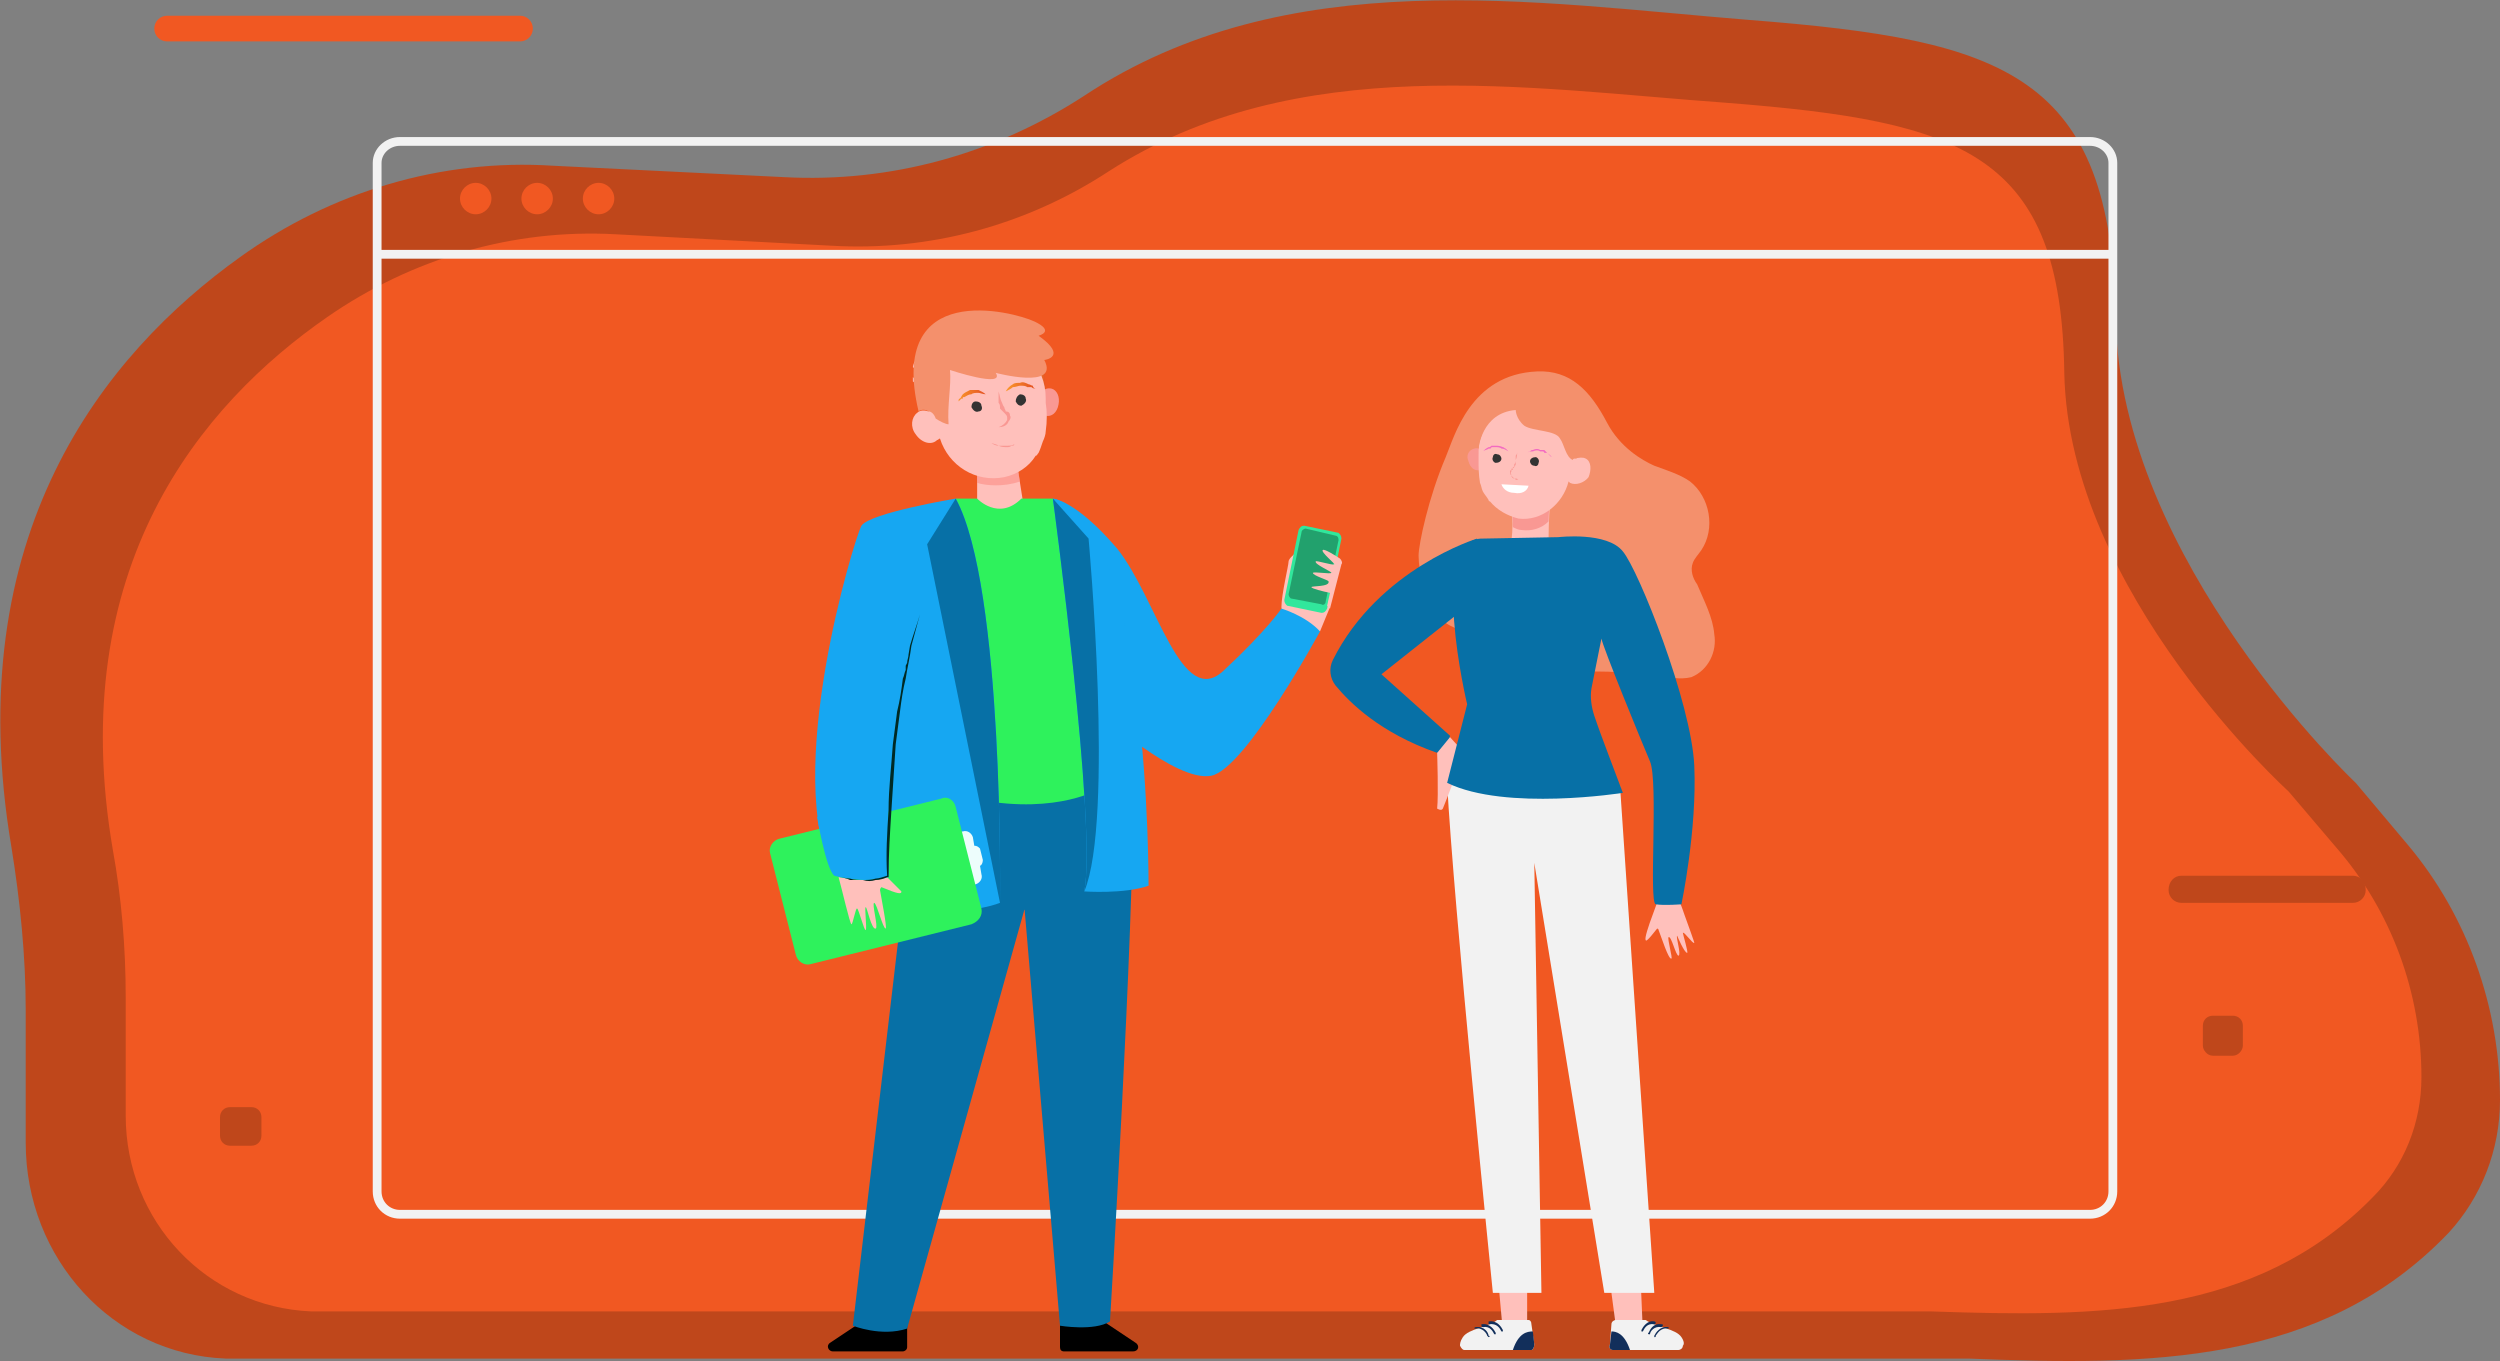 <?xml version="1.0" encoding="UTF-8"?> <!-- Creator: CorelDRAW X7 --> <svg xmlns="http://www.w3.org/2000/svg" xmlns:xlink="http://www.w3.org/1999/xlink" xml:space="preserve" width="1750px" height="953px" style="shape-rendering:geometricPrecision; text-rendering:geometricPrecision; image-rendering:optimizeQuality; fill-rule:evenodd; clip-rule:evenodd" viewBox="0 0 1750 953"><rect x="0" y="0" width="1750" height="953" fill="#808080" stroke="none"/> <defs> <style type="text/css"> <![CDATA[ .str0 {stroke:#F2F2F2;stroke-width:6.149} .fil2 {fill:none} .fil5 {fill:black} .fil19 {fill:#002A24} .fil8 {fill:#0770A6} .fil7 {fill:#0770A6} .fil24 {fill:#122F5B} .fil17 {fill:#16A7F2} .fil16 {fill:#16A7F2} .fil15 {fill:#2EF25C} .fil20 {fill:#31E79C} .fil12 {fill:#333333} .fil0 {fill:#BF471B} .fil4 {fill:#BF471B} .fil18 {fill:#EDFDFC} .fil1 {fill:#F15822} .fil3 {fill:#F15822} .fil23 {fill:#F2F2F2} .fil26 {fill:#F36BC1} .fil25 {fill:#F4906C} .fil22 {fill:#F4906C} .fil11 {fill:#F99893} .fil6 {fill:#FFC0BB} .fil27 {fill:white} .fil21 {fill:black;fill-opacity:0.302} .fil9 {fill:#FC8D84;fill-opacity:0.6} .fil14 {fill:url(#id0)} .fil10 {fill:url(#id1)} .fil13 {fill:url(#id2)} ]]> </style> <linearGradient id="id0" gradientUnits="userSpaceOnUse" x1="703.126" y1="268.697" x2="721.876" y2="268.697"> <stop offset="0" style="stop-opacity:1; stop-color:#FB9A2B"></stop> <stop offset="0.039" style="stop-opacity:1; stop-color:#FB9A2B"></stop> <stop offset="1" style="stop-opacity:1; stop-color:#E65925"></stop> </linearGradient> <linearGradient id="id1" gradientUnits="userSpaceOnUse" xlink:href="#id0" x1="721.876" y1="268.623" x2="731.251" y2="268.623"> </linearGradient> <linearGradient id="id2" gradientUnits="userSpaceOnUse" xlink:href="#id0" x1="668.75" y1="274.967" x2="687.5" y2="274.967"> </linearGradient> </defs> <g id="Слой_x0020_1">  <path class="fil0" d="M1750 770c0,-65 -23,-129 -64,-178l-37 -44c0,0 -165,-155 -168,-325 -3,-171 -77,-195 -256,-209 -150,-12 -324,-41 -466,53 -63,41 -136,61 -210,57l-162 -8c-78,-5 -155,18 -219,64 -95,68 -197,194 -160,413 6,37 10,76 10,114l0 93c0,81 61,148 140,151l1220 0c126,5 247,5 336,-88 23,-25 36,-58 36,-93z"></path> <path class="fil1" d="M1636 594l-34 -40c0,0 -154,-139 -157,-293 -2,-154 -71,-176 -236,-189 -140,-10 -301,-37 -433,48 -58,38 -126,56 -194,52l-151 -8c-72,-4 -143,17 -202,58 -88,61 -184,175 -150,373 6,33 9,68 9,103l0 83c0,74 57,134 130,137l1134 0c116,4 227,4 309,-80 22,-22 34,-52 34,-84 0,-59 -21,-116 -59,-160z"></path> <line class="fil2 str0" x1="264" y1="178" x2="1479" y2="178"></line> <path class="fil2 str0" d="M1463 850l-1183 0c-9,0 -16,-7 -16,-16l0 -720c0,-8 7,-15 16,-15l1183 0c9,0 16,7 16,15l0 720c0,9 -7,16 -16,16z"></path> <path class="fil3" d="M344 139c0,6 -5,11 -11,11 -6,0 -11,-5 -11,-11 0,-6 5,-11 11,-11 6,0 11,5 11,11z"></path> <path class="fil3" d="M387 139c0,6 -5,11 -11,11 -6,0 -11,-5 -11,-11 0,-6 5,-11 11,-11 6,0 11,5 11,11z"></path> <path class="fil3" d="M430 139c0,6 -5,11 -11,11 -6,0 -11,-5 -11,-11 0,-6 5,-11 11,-11 6,0 11,5 11,11z"></path> <path class="fil1" d="M364 29l-247 0c-5,0 -9,-4 -9,-9 0,-5 4,-9 9,-9l247 0c5,0 9,4 9,9 0,5 -4,9 -9,9z"></path> <path class="fil4" d="M1647 632l-120 0c-5,0 -9,-4 -9,-9 0,-6 4,-10 9,-10l120 0c5,0 9,4 9,10 0,5 -4,9 -9,9z"></path> <path class="fil4" d="M1563 739l-14 0c-4,0 -7,-4 -7,-7l0 -14c0,-4 3,-7 7,-7l14 0c4,0 7,3 7,7l0 14c0,3 -3,7 -7,7z"></path> <path class="fil4" d="M176 802l-15 0c-4,0 -7,-3 -7,-7l0 -13c0,-4 3,-7 7,-7l15 0c4,0 7,3 7,7l0 13c0,4 -3,7 -7,7z"></path> <path class="fil5" d="M742 922l0 21c0,2 1,3 3,3l48 0c4,0 5,-4 2,-6l-27 -18c0,0 -11,8 -26,0z"></path> <path class="fil5" d="M635 922l0 21c0,2 -2,3 -3,3l-49 0c-3,0 -5,-4 -2,-6l27 -18c0,0 11,8 27,0z"></path> <path class="fil6" d="M907 387c0,0 -5,4 -5,6 0,3 -5,23 -5,32 0,10 27,17 27,17l7 -17c0,0 -4,-31 -4,-31 -1,0 -20,-7 -20,-7z"></path> <path class="fil7" d="M793 558c-26,31 -76,76 -76,76l25 294c0,0 24,4 35,-3 0,0 17,-280 16,-367z"></path> <path class="fil8" d="M783 569c0,-4 10,9 10,5 -4,-73 -127,-12 -127,-12l-29 26 -40 340c0,0 20,8 38,2l82 -293c0,0 27,-9 66,-68z"></path> <polygon class="fil6" points="684,329 684,362 717,357 711,319 "></polygon> <path class="fil9" d="M714 337l-3 -18 -27 13 0 6c6,2 19,3 30,-1z"></path> <polygon class="fil10" points="731,260 733,283 729,285 723,257 "></polygon> <path class="fil11" d="M726 280c-1,6 2,11 6,11 4,1 8,-2 9,-8 1,-5 -1,-10 -5,-11 -5,-1 -9,3 -10,8z"></path> <path class="fil6" d="M730 309c1,-2 2,-5 2,-7 1,-7 1,-14 0,-20 0,-1 0,-2 0,-3 0,-6 -1,-11 -3,-16 -7,-17 -25,-27 -43,-25 -24,3 -41,26 -36,50 -3,-1 -6,-1 -8,1 -4,3 -5,10 -1,15 4,6 11,8 15,4 1,0 1,-1 2,-1 6,19 25,31 45,27 9,-2 17,-7 22,-15 1,0 1,-1 2,-2 1,-2 2,-5 3,-8z"></path> <path class="fil12" d="M687 284c1,2 0,4 -2,4 -2,1 -4,-1 -5,-3 0,-2 1,-4 3,-4 2,0 4,1 4,3z"></path> <path class="fil12" d="M718 279c1,2 -1,4 -3,5 -2,0 -3,-1 -4,-3 0,-2 1,-4 3,-5 2,0 4,1 4,3z"></path> <path class="fil13" d="M690 276c-2,0 -4,-1 -5,-1 -2,0 -4,0 -5,1 -2,0 -3,1 -5,2l-1 0c0,0 0,1 0,1l-1 0c-1,1 -2,2 -2,2 0,-1 0,-2 1,-2 1,-1 1,-2 2,-3 1,-1 3,-2 5,-3 2,0 4,0 6,0 2,1 4,2 5,3z"></path> <path class="fil14" d="M704 274c1,-2 3,-4 5,-5 1,-1 3,-1 5,-1 2,-1 4,0 6,1 1,0 2,1 3,1 0,1 1,2 2,2 -1,0 -2,0 -3,-1l-1 0c-1,0 -1,0 -1,0l-1 0c-1,-1 -3,-1 -5,-1 -1,0 -3,1 -5,1 -1,1 -3,2 -5,3z"></path> <path class="fil11" d="M699 274c0,3 0,5 0,8 1,1 1,2 1,4 1,1 2,2 3,3 1,1 2,2 2,3 0,0 0,1 0,2 -1,2 -3,4 -6,5 3,0 6,-1 7,-4 1,-1 2,-3 1,-4 0,-2 -1,-3 -3,-3 0,-1 -1,-2 -1,-3 -1,-1 -1,-2 -2,-4 -1,-2 -1,-4 -2,-7z"></path> <path class="fil15" d="M737 349l-22 0c-16,16 -31,0 -31,0l-15 0c0,0 -38,201 17,211 55,10 84,-8 84,-8l0 -94 -33 -109z"></path> <path class="fil16" d="M737 349c0,0 16,1 45,35 28,35 45,114 75,85 30,-28 40,-43 40,-43 0,0 17,5 27,16 0,0 -52,96 -76,101 -25,5 -78,-44 -78,-44l-33 -150z"></path> <path class="fil17" d="M669 349c0,0 -60,10 -66,19 -5,9 -56,176 -19,245 0,0 19,6 37,1l0 18c0,0 47,12 79,0 0,0 3,-221 -31,-283z"></path> <path class="fil16" d="M737 349c0,0 31,229 22,275 0,0 28,2 45,-4 0,0 1,-256 -67,-271z"></path> <path class="fil7" d="M669 349l-20 32 51 251c0,0 3,-221 -31,-283z"></path> <path class="fil7" d="M762 377l-25 -28c0,0 31,229 22,275 21,-50 3,-247 3,-247z"></path> <path class="fil18" d="M682 592l-1 -6c-1,-3 -4,-5 -7,-4 -3,0 -5,3 -4,6l7 27c1,3 3,5 6,4 3,-1 5,-4 4,-7l-1 -6c1,0 2,-2 2,-4l-2 -8c-1,-1 -2,-2 -4,-2z"></path> <path class="fil15" d="M680 647l-113 28c-4,1 -9,-2 -10,-7l-18 -71c-1,-4 2,-9 7,-10l113 -28c4,-2 9,1 10,6l18 71c1,5 -2,9 -7,11z"></path> <path class="fil6" d="M621 614l-8 2c0,0 -7,0 -7,0 0,0 -7,0 -7,0l-12 -2c2,7 8,33 9,33 1,0 3,-12 4,-11 1,0 5,16 6,15 1,-1 -1,-16 0,-16 1,0 4,16 7,15 2,-1 -3,-18 -1,-18 2,1 6,18 8,18 1,-1 -3,-21 -4,-27 0,-1 1,-2 1,-2 12,5 14,5 14,3 0,0 -5,-5 -10,-10z"></path> <path class="fil16" d="M572 572c0,0 6,36 12,41 0,0 20,6 38,1l0 -18 0 -38 -27 0 -23 14z"></path> <path class="fil19" d="M637 452l-1 6c0,2 -1,4 -1,6l-1 2 0 3c-1,2 -1,4 -2,6 -1,8 -2,15 -4,23 -1,8 -2,15 -3,23 -1,15 -3,31 -3,46 -1,16 -2,31 -1,46 -3,1 -6,2 -8,2 -3,1 -6,1 -9,1 -3,0 -6,0 -9,-1 -2,0 -5,-1 -8,-1 3,0 6,1 8,2 3,0 6,0 9,0 3,1 6,1 9,0 3,0 6,-1 8,-2l1 0 0 0c0,-16 1,-31 2,-47 1,-15 2,-31 3,-46 1,-8 2,-15 3,-23 1,-8 2,-15 4,-23 1,-7 3,-15 4,-23 2,-7 4,-15 6,-22 -2,7 -5,15 -7,22z"></path> <path class="fil11" d="M694 310c2,1 4,1 5,2 2,0 4,0 6,0 2,0 3,0 5,-1 2,-1 3,-2 5,-4 -2,2 -3,3 -5,4 0,1 -1,1 -2,1 -1,1 -2,1 -3,1 -2,0 -4,0 -6,-1 -2,0 -4,-1 -5,-2z"></path> <path class="fil20" d="M925 429l-24 -5c-1,-1 -2,-2 -2,-4l10 -49c1,-2 2,-3 4,-3l24 5c1,1 2,2 2,4l-10 49c-1,2 -2,3 -4,3z"></path> <path class="fil21" d="M925 423l-21 -4c-1,0 -2,-2 -2,-3l9 -43c0,-2 2,-3 3,-3l21 5c1,0 2,1 2,3l-9 43c0,2 -2,3 -3,2z"></path> <path class="fil6" d="M938 391c-3,-2 -11,-7 -12,-6 -2,1 9,10 8,10 -1,1 -13,-3 -13,-2 -1,2 11,7 11,8 -1,1 -12,-1 -13,0 0,2 11,5 11,6 1,4 -12,3 -12,4 0,1 8,3 13,4l-2 9 2 2 8 -31c1,-1 0,-3 -1,-4z"></path> <path class="fil6" d="M639 267c7,5 13,6 18,6 3,0 6,0 8,-1 0,-1 0,-2 0,-3 -4,2 -16,4 -26,-5 0,1 0,2 0,3z"></path> <path class="fil6" d="M665 264c0,-1 0,-2 0,-3 -3,0 -17,3 -25,-8 0,1 -1,3 -1,4 7,6 15,7 20,7 3,0 5,0 6,0z"></path> <path class="fil22" d="M643 288c0,0 0,0 0,0 1,-1 4,-2 7,0 2,0 4,2 5,5 3,2 7,4 9,4 -1,-13 2,-27 1,-38 0,0 0,0 0,0 0,0 39,13 32,2 0,0 45,12 34,-9 0,0 17,-2 -4,-17 0,0 12,-3 -3,-10 -15,-7 -103,-30 -81,63z"></path> <polygon class="fil6" points="1147,862 1150,932 1143,943 1132,935 1124,875 "></polygon> <path class="fil23" d="M1128 927l-1 14c-1,2 0,4 2,4l46 0c1,0 3,-1 3,-3 1,-1 1,-3 -1,-6 -4,-6 -18,-7 -25,-12l-21 0c-1,0 -3,1 -3,3z"></path> <path class="fil24" d="M1149 932c0,0 0,-1 0,-1 1,-2 4,-7 9,-6 1,0 1,1 1,1l0 0c0,0 0,1 -1,1 -5,-1 -7,3 -8,5 0,0 -1,0 -1,0z"></path> <path class="fil24" d="M1154 934c0,0 -1,-1 0,-1 1,-2 3,-7 9,-6 1,0 1,0 1,1l0 0c0,0 -1,1 -1,1 -5,-1 -8,3 -8,5 0,0 -1,0 -1,0z"></path> <path class="fil24" d="M1158 936c0,0 0,-1 0,-1 1,-2 4,-7 10,-6 0,0 0,0 0,1l0 0c0,0 0,0 0,0 -6,-1 -8,4 -9,5 0,1 0,1 -1,1z"></path> <path class="fil24" d="M1141 945c-4,-12 -10,-13 -13,-13l-1 9c-1,2 0,4 2,4l12 0z"></path> <polygon class="fil6" points="1045,855 1052,932 1058,943 1069,935 1069,853 "></polygon> <path class="fil23" d="M1134 550l24 355 -35 0 -49 -301 5 301 -34 0c0,0 -28,-277 -32,-357l58 1 63 1z"></path> <path class="fil25" d="M1012 320c-12,28 -19,61 -19,69 0,11 5,33 12,41 17,19 44,11 65,25 7,4 13,10 21,13 7,3 15,2 23,2 16,0 31,1 46,3 8,1 16,3 24,1 12,-5 18,-18 16,-30 -1,-12 -7,-23 -12,-35 -3,-4 -5,-10 -3,-15 1,-3 4,-6 6,-9 10,-15 6,-37 -8,-48 -7,-5 -17,-8 -25,-11 -9,-4 -24,-13 -33,-30 -12,-23 -26,-37 -49,-36 -47,2 -58,46 -64,60z"></path> <path class="fil6" d="M1084 377l-26 1c1,-7 1,-16 0,-20 -1,-5 27,-6 27,-6 0,0 -1,14 -1,25z"></path> <path class="fil6" d="M1162 620c7,-1 9,3 16,2l-2 10c1,2 3,8 3,8 8,22 7,20 7,20 -1,1 -7,-8 -8,-7 0,1 4,14 3,14 -2,0 -7,-12 -7,-12 -1,1 3,13 1,14 -2,0 -5,-14 -7,-13 -1,1 3,15 2,15 -2,1 -7,-15 -9,-20 0,-1 -1,-1 -1,-1 -7,9 -8,9 -8,8 -1,-1 2,-10 5,-18l4 -11 1 -9z"></path> <path class="fil7" d="M1034 377c0,0 -69,21 -101,85 -3,6 -2,13 2,18 10,12 31,33 71,47 0,0 8,-3 9,-12 0,0 -39,-35 -48,-43l53 -42 14 -53z"></path> <path class="fil6" d="M1025 527l-10 -11 -9 11c0,0 1,30 0,39 0,0 3,2 4,0 1,-2 15,-39 15,-39z"></path> <path class="fil7" d="M1091 376c0,0 34,-4 45,10 11,13 48,106 50,150 2,45 -9,97 -9,97 0,0 -12,1 -18,0 -5,-1 2,-86 -4,-100 -6,-14 -33,-80 -34,-86l-7 35c-1,6 0,13 2,19 5,15 16,43 20,54 0,0 -82,13 -123,-7l14 -55c0,0 -28,-117 11,-116l53 -1z"></path> <path class="fil11" d="M1040 320c1,4 -1,8 -4,9 -4,1 -7,-2 -8,-6 -2,-4 0,-8 4,-9 3,-1 7,1 8,6z"></path> <path class="fil11" d="M1085 352c0,0 -1,6 -1,13 -5,5 -12,7 -19,6 -2,0 -4,-1 -6,-2 0,-4 0,-9 -1,-11 -1,-5 27,-6 27,-6z"></path> <path class="fil6" d="M1038 344c-1,-2 -1,-4 -2,-6 -1,-6 -1,-11 -1,-16 0,-1 0,-2 0,-3 0,-5 0,-9 2,-14 4,-14 18,-23 33,-23 21,1 35,19 33,39 2,-1 5,-1 7,0 4,2 4,8 2,13 -3,4 -9,6 -13,4 0,0 -1,-1 -1,-1 -4,16 -19,28 -35,26 -8,-2 -15,-6 -20,-12 0,0 -1,0 -1,-1 -1,-2 -3,-4 -4,-6z"></path> <path class="fil12" d="M1071 323c0,1 1,3 3,3 2,1 3,-1 3,-2 1,-2 -1,-4 -2,-4 -2,0 -4,1 -4,3z"></path> <path class="fil12" d="M1045 320c-1,2 1,4 2,4 2,0 4,-1 4,-3 0,-1 -1,-3 -3,-3 -2,-1 -3,1 -3,2z"></path> <path class="fil11" d="M1062 316c0,1 0,2 -1,3 0,1 0,2 0,3 0,1 0,2 -1,3 0,1 0,2 -1,2 0,1 0,1 0,1 0,0 -1,0 -1,0 0,0 0,0 0,0 0,0 0,0 0,1 -1,0 -1,1 -1,1 0,1 0,2 1,3 0,1 1,2 2,2 1,1 2,1 3,1 0,0 -1,0 -1,-1 -1,0 -1,0 -2,0 -1,-1 -1,-1 -2,-2 0,-1 -1,-2 0,-3 0,0 0,-1 0,-1 0,0 0,0 0,0 1,0 1,0 1,-1l0 0c0,0 0,0 0,0 1,-1 1,-1 1,-1 0,-1 1,-1 1,-2 0,-1 0,-2 0,-3 1,-2 1,-4 1,-6z"></path> <path class="fil26" d="M1069 317c1,-1 3,-1 4,-1 2,-1 4,-1 5,0 1,0 2,0 2,0 1,0 1,1 1,1 1,0 1,0 1,0 0,0 0,0 1,0 1,1 2,2 3,3 0,-1 -2,-2 -3,-3 -1,-1 -1,-1 -2,-2 -1,0 -2,0 -3,0 -1,-1 -3,-1 -5,0 -1,0 -1,0 -2,1 -1,0 -2,1 -2,1z"></path> <path class="fil26" d="M1056 316c-1,-1 -1,-1 -2,-2 -1,0 -1,-1 -2,-1 -2,-1 -4,-1 -5,-1 -1,0 -2,0 -3,0 -1,1 -1,1 -2,1 -2,1 -3,2 -4,3 1,-1 3,-1 4,-2 0,0 1,0 1,0 0,0 0,0 0,0 1,0 1,-1 1,-1 1,0 2,0 3,0 1,0 3,0 4,1 2,0 3,1 5,2z"></path> <path class="fil22" d="M1039 288c8,-21 37,-20 37,-20 45,7 34,46 32,52 -1,0 -3,0 -5,1 -1,0 -2,0 -2,1 -5,-2 -6,-11 -9,-15 -3,-6 -19,-5 -25,-9 -6,-5 -6,-11 -6,-11 -24,2 -26,27 -26,27 -1,-1 -2,-1 -2,-1 0,0 -1,-6 6,-25z"></path> <path class="fil27" d="M1051 339c1,3 4,6 9,6 5,1 9,-1 10,-5l-19 -1z"></path> <path class="fil23" d="M1072 927l2 14c0,2 -1,4 -2,4l-47 0c-1,0 -2,-1 -3,-3 0,-1 0,-3 2,-6 4,-6 18,-7 24,-12l22 0c1,0 2,1 2,3z"></path> <path class="fil24" d="M1052 932c0,0 0,-1 0,-1 -1,-2 -4,-7 -10,-6 0,0 0,1 0,1l0 0c0,0 0,1 0,1 6,-1 8,3 9,5 0,0 0,0 1,0z"></path> <path class="fil24" d="M1047 934c0,0 0,-1 0,-1 -1,-2 -4,-7 -10,-6 0,0 0,0 0,1l0 0c0,0 0,1 1,1 5,-1 7,3 8,5 0,0 0,0 1,0z"></path> <path class="fil24" d="M1042 936c1,0 1,-1 0,-1 0,-2 -3,-7 -9,-6 0,0 -1,0 -1,1l0 0c0,0 1,0 1,0 5,-1 8,4 8,5 1,1 1,1 1,1z"></path> <path class="fil24" d="M1059 945c4,-12 10,-13 14,-13l1 9c0,2 -1,4 -2,4l-13 0z"></path> </g> </svg> 